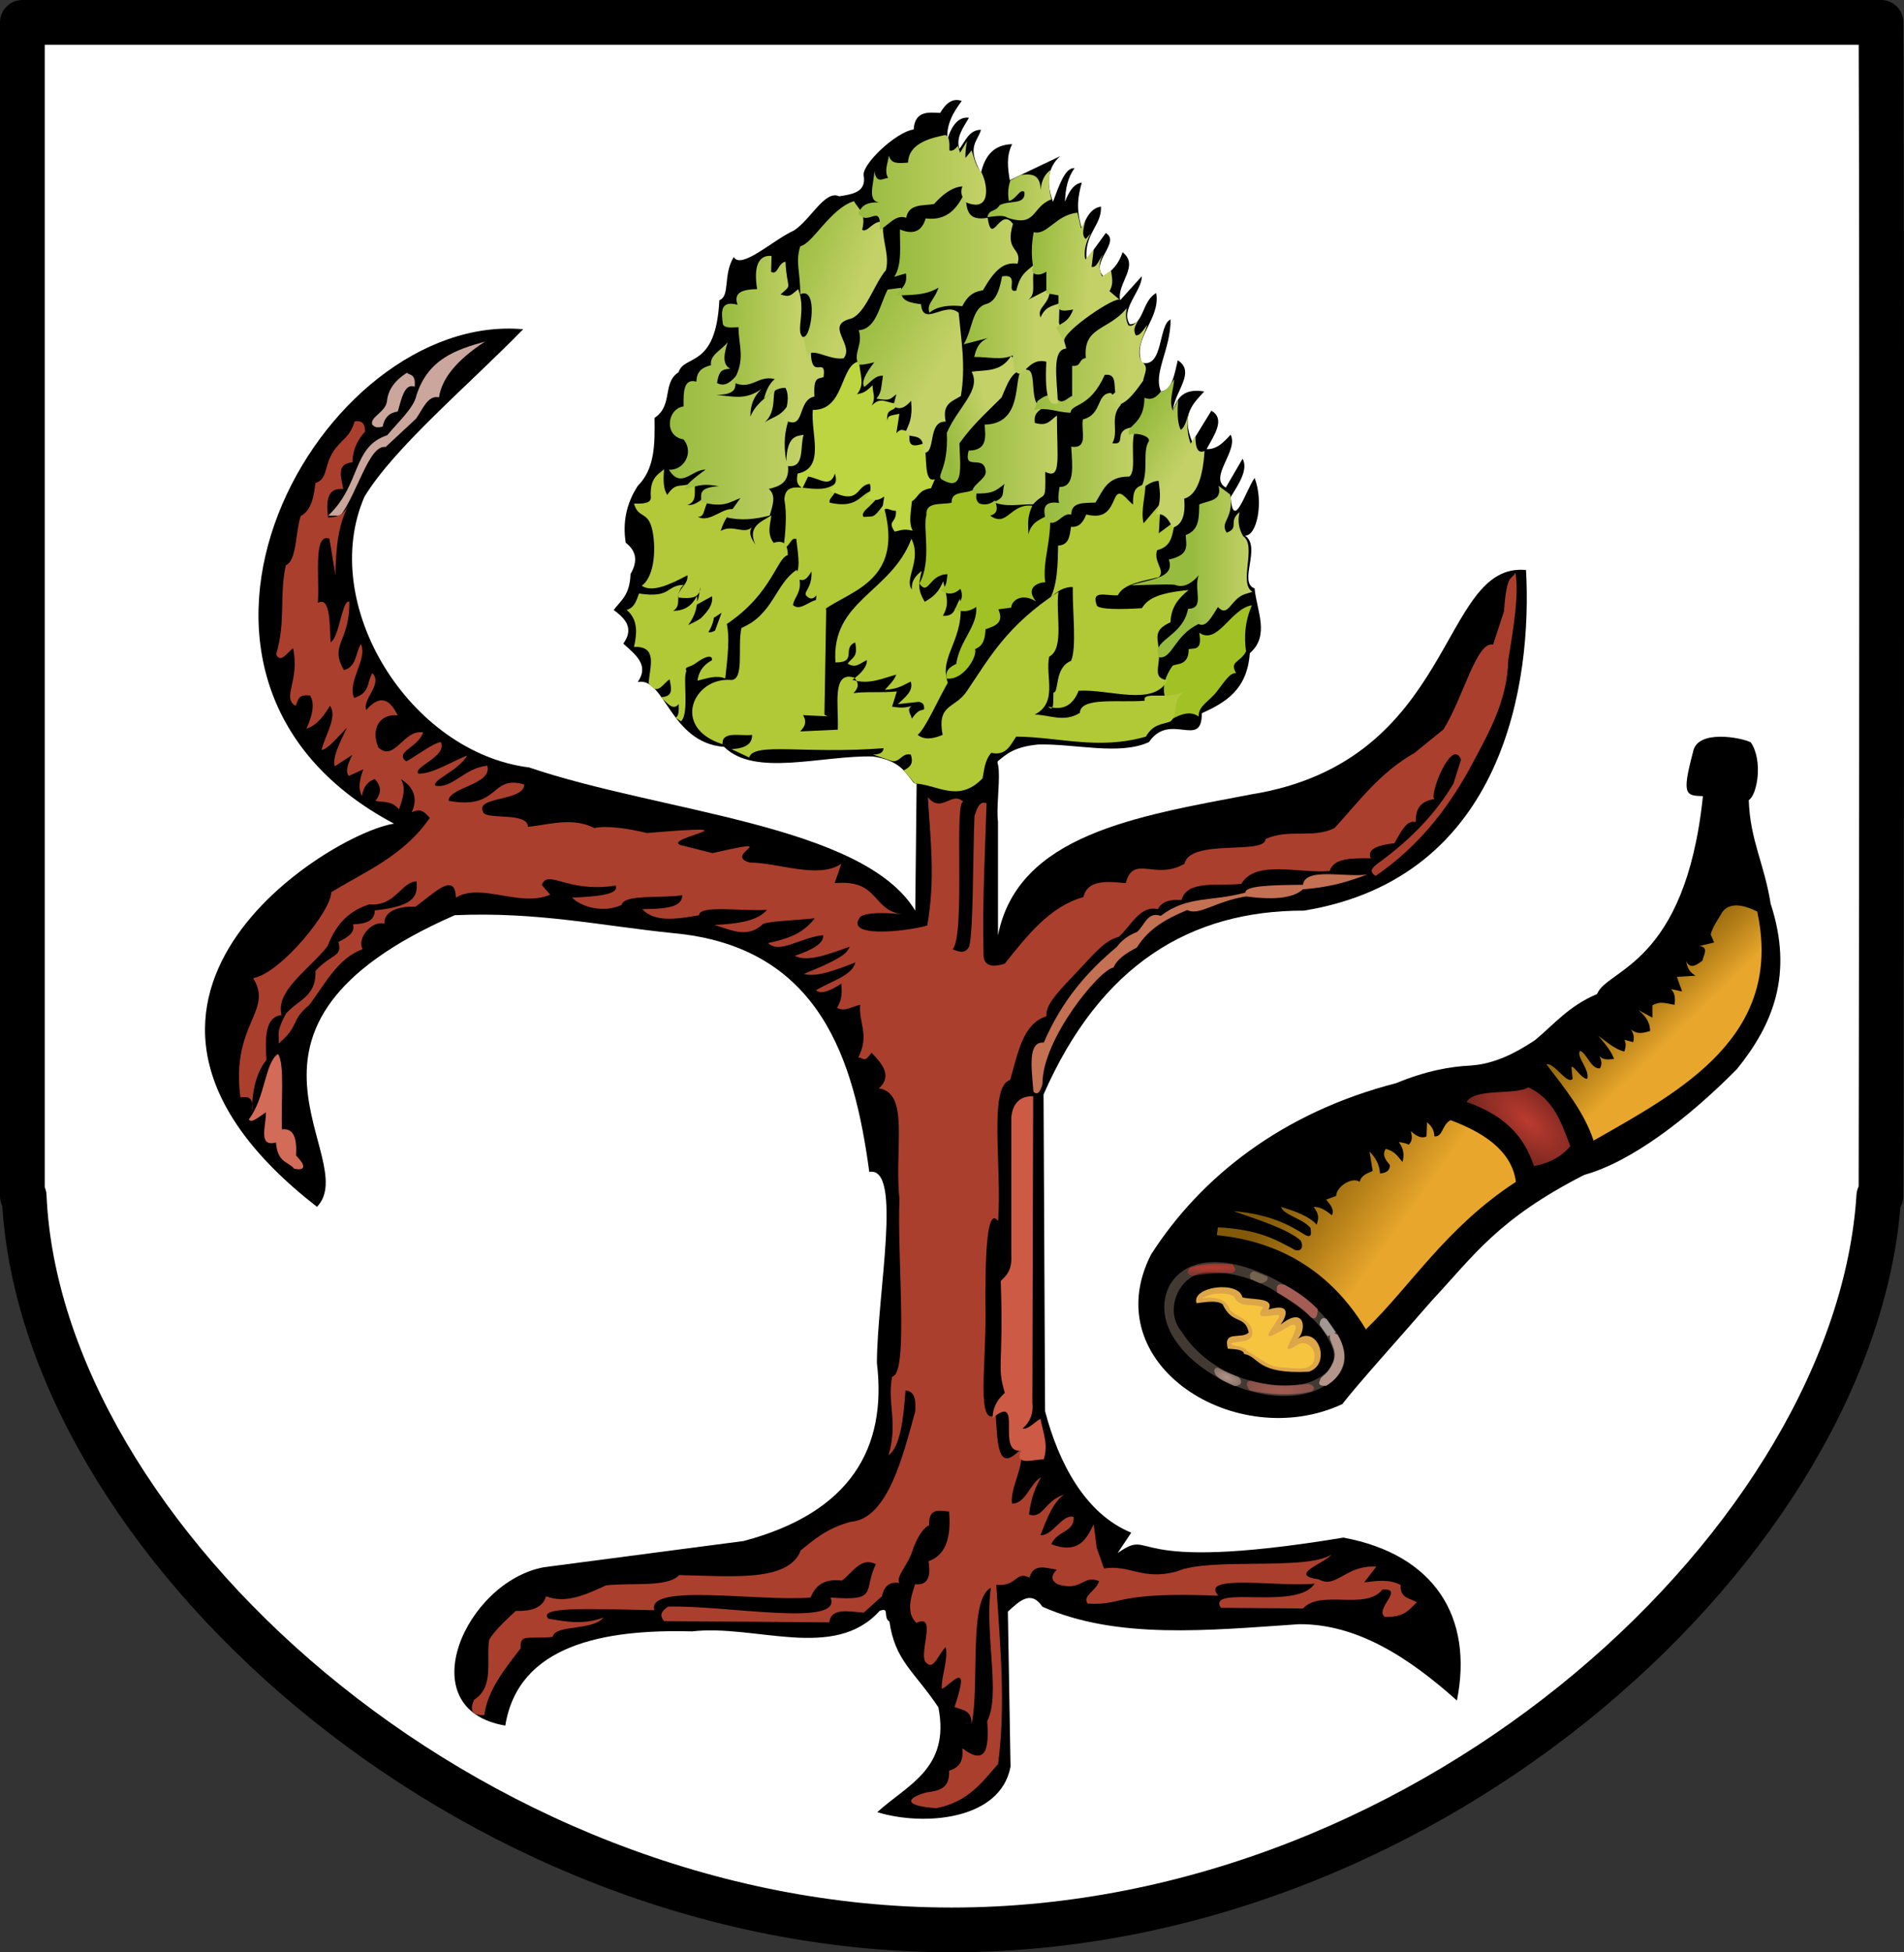<?xml version="1.0" encoding="UTF-8" standalone="no"?>
<!-- Created with Inkscape (http://www.inkscape.org/) -->
<svg
   xmlns:dc="http://purl.org/dc/elements/1.1/"
   xmlns:cc="http://web.resource.org/cc/"
   xmlns:rdf="http://www.w3.org/1999/02/22-rdf-syntax-ns#"
   xmlns:svg="http://www.w3.org/2000/svg"
   xmlns="http://www.w3.org/2000/svg"
   xmlns:xlink="http://www.w3.org/1999/xlink"
   xmlns:sodipodi="http://sodipodi.sourceforge.net/DTD/sodipodi-0.dtd"
   xmlns:inkscape="http://www.inkscape.org/namespaces/inkscape"
   height="772.998"
   width="754.181"
   id="svg5294"
   sodipodi:version="0.32"
   inkscape:version="0.45.1"
   version="1.0"
   sodipodi:docbase="E:\WIKIPEDIA\SVG"
   sodipodi:docname="POL_Chorzele_COA.svg"
   inkscape:output_extension="org.inkscape.output.svg.inkscape">
  <rect width="100%" height="100%" fill="#333333" stroke="none"/>
  <defs
     id="defs5296">
    <linearGradient
       inkscape:collect="always"
       xlink:href="#linearGradient3196"
       id="linearGradient4249"
       gradientUnits="userSpaceOnUse"
       x1="-385.868"
       y1="77.265"
       x2="-359.508"
       y2="77.265" />
    <linearGradient
       inkscape:collect="always"
       xlink:href="#linearGradient3196"
       id="linearGradient4247"
       gradientUnits="userSpaceOnUse"
       x1="-437.011"
       y1="72.274"
       x2="-386.691"
       y2="72.274" />
    <linearGradient
       inkscape:collect="always"
       xlink:href="#linearGradient3196"
       id="linearGradient4245"
       gradientUnits="userSpaceOnUse"
       x1="-422.754"
       y1="101.395"
       x2="-372.571"
       y2="101.395" />
    <linearGradient
       inkscape:collect="always"
       xlink:href="#linearGradient3196"
       id="linearGradient4243"
       gradientUnits="userSpaceOnUse"
       x1="-368.261"
       y1="109.638"
       x2="-345.047"
       y2="111.724" />
    <linearGradient
       inkscape:collect="always"
       xlink:href="#linearGradient3196"
       id="linearGradient4241"
       gradientUnits="userSpaceOnUse"
       x1="-395.262"
       y1="131.76"
       x2="-365.901"
       y2="131.76" />
    <linearGradient
       inkscape:collect="always"
       xlink:href="#linearGradient3196"
       id="linearGradient4239"
       gradientUnits="userSpaceOnUse"
       x1="-404.556"
       y1="166.097"
       x2="-385.504"
       y2="160.883" />
    <linearGradient
       inkscape:collect="always"
       xlink:href="#linearGradient3196"
       id="linearGradient4237"
       gradientUnits="userSpaceOnUse"
       x1="-367.318"
       y1="142.692"
       x2="-329.199"
       y2="145.194" />
    <linearGradient
       inkscape:collect="always"
       xlink:href="#linearGradient3196"
       id="linearGradient4235"
       gradientUnits="userSpaceOnUse"
       x1="-438.824"
       y1="130.335"
       x2="-406.309"
       y2="149.366" />
    <linearGradient
       inkscape:collect="always"
       xlink:href="#linearGradient3196"
       id="linearGradient4233"
       gradientUnits="userSpaceOnUse"
       x1="-466.528"
       y1="99.843"
       x2="-435.596"
       y2="112.53" />
    <linearGradient
       inkscape:collect="always"
       xlink:href="#linearGradient3196"
       id="linearGradient4231"
       gradientUnits="userSpaceOnUse"
       x1="-329.937"
       y1="174.041"
       x2="-309.651"
       y2="186.899" />
    <linearGradient
       inkscape:collect="always"
       xlink:href="#linearGradient3196"
       id="linearGradient4229"
       gradientUnits="userSpaceOnUse"
       x1="-363.292"
       y1="181.267"
       x2="-325.596"
       y2="181.267" />
    <linearGradient
       inkscape:collect="always"
       xlink:href="#linearGradient3196"
       id="linearGradient4227"
       gradientUnits="userSpaceOnUse"
       x1="-393.666"
       y1="173.204"
       x2="-357.059"
       y2="173.204" />
    <linearGradient
       inkscape:collect="always"
       xlink:href="#linearGradient3196"
       id="linearGradient4225"
       gradientUnits="userSpaceOnUse"
       x1="-490.974"
       y1="133.877"
       x2="-461.406"
       y2="135.249" />
    <linearGradient
       inkscape:collect="always"
       xlink:href="#linearGradient3196"
       id="linearGradient4223"
       gradientUnits="userSpaceOnUse"
       x1="-511.518"
       y1="170.564"
       x2="-458.152"
       y2="170.564" />
    <linearGradient
       id="linearGradient3196">
      <stop
         style="stop-color:#97bb3e;stop-opacity:1;"
         offset="0"
         id="stop3198" />
      <stop
         style="stop-color:#c3d167;stop-opacity:1;"
         offset="1"
         id="stop3200" />
    </linearGradient>
    <linearGradient
       inkscape:collect="always"
       xlink:href="#linearGradient3196"
       id="linearGradient5226"
       x1="-304.473"
       y1="226.325"
       x2="-280.356"
       y2="226.325"
       gradientUnits="userSpaceOnUse" />
    <linearGradient
       id="linearGradient4177">
      <stop
         style="stop-color:#b39589;stop-opacity:1;"
         offset="0"
         id="stop4179" />
      <stop
         style="stop-color:#b39589;stop-opacity:0"
         offset="1"
         id="stop4181" />
    </linearGradient>
    <radialGradient
       inkscape:collect="always"
       xlink:href="#linearGradient4177"
       id="radialGradient4219"
       gradientUnits="userSpaceOnUse"
       gradientTransform="matrix(2.658,1.125,-0.466,1.1,743.8,278.188)"
       cx="-295.569"
       cy="545.184"
       fx="-295.569"
       fy="545.184"
       r="5.823" />
    <linearGradient
       id="linearGradient4159">
      <stop
         style="stop-color:#a45d52;stop-opacity:1;"
         offset="0"
         id="stop4161" />
      <stop
         style="stop-color:#a45d52;stop-opacity:0.625;"
         offset="1"
         id="stop4163" />
    </linearGradient>
    <radialGradient
       inkscape:collect="always"
       xlink:href="#linearGradient4159"
       id="radialGradient4217"
       gradientUnits="userSpaceOnUse"
       gradientTransform="matrix(1.309,-4.9551288e-8,2.3705477e-8,0.45,84.952,301.289)"
       cx="-274.662"
       cy="553.672"
       fx="-274.662"
       fy="553.672"
       r="13.775" />
    <radialGradient
       inkscape:collect="always"
       xlink:href="#linearGradient4131"
       id="radialGradient4215"
       gradientUnits="userSpaceOnUse"
       gradientTransform="matrix(2.127,-2.5303947e-5,2.9112155e-6,0.244,340.353,379.566)"
       cx="-301.997"
       cy="501.272"
       fx="-301.997"
       fy="501.272"
       r="9.898" />
    <linearGradient
       id="linearGradient4131">
      <stop
         style="stop-color:#bb3b30;stop-opacity:1;"
         offset="0"
         id="stop4133" />
      <stop
         style="stop-color:#bb3b30;stop-opacity:0.5;"
         offset="1"
         id="stop4135" />
    </linearGradient>
    <radialGradient
       inkscape:collect="always"
       xlink:href="#linearGradient4131"
       id="radialGradient4213"
       gradientUnits="userSpaceOnUse"
       gradientTransform="matrix(1.406,1.216,-0.579,0.669,328.973,361.665)"
       cx="-176.909"
       cy="444.207"
       fx="-176.909"
       fy="444.207"
       r="21.715" />
    <linearGradient
       inkscape:collect="always"
       xlink:href="#linearGradient3136"
       id="linearGradient4211"
       gradientUnits="userSpaceOnUse"
       x1="-119.535"
       y1="410.914"
       x2="-141.544"
       y2="388.151" />
    <linearGradient
       id="linearGradient3136">
      <stop
         style="stop-color:#e8a72c;stop-opacity:1;"
         offset="0"
         id="stop3138" />
      <stop
         style="stop-color:#b77d0b;stop-opacity:0.711;"
         offset="1"
         id="stop3140" />
    </linearGradient>
    <linearGradient
       inkscape:collect="always"
       xlink:href="#linearGradient3136"
       id="linearGradient4209"
       gradientUnits="userSpaceOnUse"
       x1="-229.984"
       y1="489.643"
       x2="-268.022"
       y2="462.47" />
  </defs>
  <sodipodi:namedview
     id="base"
     pagecolor="#ffffff"
     bordercolor="#666666"
     borderopacity="1.0"
     inkscape:pageopacity="0.0"
     inkscape:pageshadow="2"
     inkscape:cx="377.14286"
     inkscape:cy="372.85714"
     inkscape:zoom="0.43262295"
     inkscape:document-units="px"
     inkscape:current-layer="layer1"
     inkscape:window-width="836"
     inkscape:window-height="573"
     inkscape:window-x="8"
     inkscape:window-y="4" />
  <g
     inkscape:groupmode="layer"
     inkscape:label="Warstwa 1"
     id="layer1"
     transform="translate(19.948,-74.435)">
    <g
       id="g5242"
       transform="translate(-19.948,74.435)">
      <g
         style="fill:#ffffff;fill-opacity:1;stroke:#000000;stroke-width:17.717;stroke-miterlimit:4;stroke-dasharray:none;stroke-opacity:1"
         transform="translate(1.818,-93.423)"
         inkscape:label="Warstwa 1"
         id="g5339">
        <path
           style="fill:#ffffff;fill-opacity:1;fill-rule:nonzero;stroke:#000000;stroke-width:17.717;stroke-linecap:round;stroke-linejoin:round;stroke-miterlimit:4;stroke-dasharray:none;stroke-dashoffset:0;stroke-opacity:1"
           d="M 7.04,102.281 L 7.04,567 L 7.759,567 C 13.616,701.386 182.691,857.562 375.134,857.562 C 567.576,857.562 733.94,701.386 742.384,567 L 743.259,567 C 743.259,567 743.811,250.495 743.259,102.281 C 618.84,102.281 110.697,102.281 7.04,102.281 z "
           id="path2972"
           sodipodi:nodetypes="cccscccc" />
      </g>
      <g
         transform="translate(781.875,0)"
         id="g4193">
        <path
           style="fill:#000000;fill-opacity:1;fill-rule:evenodd;stroke:none;stroke-width:1px;stroke-linecap:butt;stroke-linejoin:miter;stroke-opacity:1"
           d="M -88.397,293.917 C -92.149,292.004 -109.827,288.614 -111.286,297.863 C -115.835,314.892 -114.105,315.023 -107.339,315.227 C -114.3,382.26 -145.36,383.564 -149.283,393.589 C -160.449,398.304 -166.139,405.419 -173.863,411.855 C -181.592,416.962 -189.735,421.202 -199.232,421.89 C -207.582,422.302 -216.943,423.978 -228.885,428.88 C -273.935,440.466 -306.256,465.996 -325.964,496.757 C -348.114,540.343 -292.029,575.41 -250.195,555.951 C -243.492,547.345 -226.518,528.59 -214.679,514.91 C -197.932,496.99 -188.588,482.69 -154.357,465.186 C -135.903,460.102 -113.39,443.041 -93.922,423.356 C -79.807,405.97 -71.316,385.988 -80.505,357.847 C -83.063,341.805 -88.634,332.801 -89.186,316.806 C -85.71,314.588 -83.524,300.976 -88.397,293.917 z "
           id="path3433"
           sodipodi:nodetypes="ccccccccccccccc" />
        <path
           id="path3453"
           style="fill:#423933;fill-opacity:1;fill-rule:evenodd;stroke:none;stroke-width:1px;stroke-linecap:butt;stroke-linejoin:miter;stroke-opacity:1"
           d="M -318.511,508.745 C -301.755,480.998 -237.118,524.377 -251.206,543.744 C -272.618,568.739 -332.929,536.711 -318.511,508.745 z M -304.062,503.781 C -314.91,504.471 -320.999,518.83 -313.875,527.188 C -304.385,542.358 -285.161,550.172 -267.656,548.281 C -260.71,547.544 -251.005,542.076 -254.094,533.781 C -258.15,522.662 -268.977,516.215 -278.469,510.188 C -286.275,505.923 -295.061,503.403 -304.062,503.781 z " />
        <path
           style="fill:#dda649;fill-opacity:1;fill-rule:evenodd;stroke:none;stroke-width:1px;stroke-linecap:butt;stroke-linejoin:miter;stroke-opacity:1"
           d="M -295.524,534.011 C -297.577,526.466 -290.19,530.505 -287.24,527.591 C -288.808,520.479 -293.768,524.733 -297.595,516.408 C -299.903,514.745 -304.053,515.539 -307.949,515.994 C -310.044,509.326 -291.143,506.916 -289.725,513.716 C -284.649,514.784 -277.129,513.8 -279.37,518.479 C -270.147,515.719 -272.314,521.295 -274.607,524.484 C -264.973,516.738 -264.19,526.471 -267.773,530.076 C -259.752,524.65 -254.389,540.129 -263.424,543.123 C -284.493,544.223 -282.914,537.147 -289.104,536.082 C -289.327,534.241 -292.659,534.266 -295.524,534.011 z "
           id="path3468"
           sodipodi:nodetypes="ccccccccccc" />
        <path
           style="fill:#f6c43f;fill-opacity:1;fill-rule:evenodd;stroke:none;stroke-width:1px;stroke-linecap:butt;stroke-linejoin:miter;stroke-opacity:1"
           d="M -299.562,512.219 C -301.66,512.348 -303.893,512.907 -305.688,514.125 C -301.384,513.316 -296.158,513.921 -294.688,518.719 C -291.687,521.715 -286.088,522.413 -285.812,527.594 C -285.559,531.801 -291.872,530.909 -294.344,531.906 C -293.282,533.422 -289.274,532.642 -287.844,534.969 C -283.159,537.411 -279.15,541.672 -273.406,541.469 C -269.413,541.628 -261.864,543.463 -261.25,537.75 C -260.466,533.789 -264.926,529.938 -268.424,532.79 C -275.332,537.017 -269.843,530.461 -269,526.969 C -267.741,524.535 -269.524,523.748 -271.531,525.281 C -276.102,527.81 -283.049,532.568 -277.205,524.678 C -276.57,523.215 -273.22,520.113 -276.844,520.719 C -280.619,521.144 -284.957,522.323 -281.5,517.594 C -285.371,515.942 -291.237,518.052 -292.906,513.5 C -294.793,512.166 -297.318,512.069 -299.562,512.219 z "
           id="path3470" />
        <path
           style="fill:url(#linearGradient4209);fill-opacity:1;fill-rule:evenodd;stroke:none;stroke-width:1px;stroke-linecap:butt;stroke-linejoin:miter;stroke-opacity:1"
           d="M -299.873,489.071 C -278.264,491.137 -256.185,500.902 -240.851,526.348 C -223.116,509.28 -209.142,486.009 -181.415,467.948 C -183.125,454.987 -195.476,447.947 -207.302,443.511 C -210.772,445.328 -210.274,450.23 -213.721,449.93 C -213.716,447.419 -214.981,445.754 -216.621,444.339 L -216.828,449.93 C -218.384,450.784 -220.381,450.317 -223.041,447.86 C -222.635,449.654 -222.129,451.449 -223.869,453.244 C -225.181,452.475 -226.492,452.475 -227.804,452.208 C -225.817,454.832 -225.585,457.455 -226.354,460.078 C -228.111,458.126 -229.159,455.82 -232.981,454.901 C -234.603,457.403 -232.93,459.356 -231.325,461.321 C -231.351,463.71 -233.037,464.44 -235.259,464.634 C -235.406,461.118 -237.053,458.352 -239.401,455.936 L -238.159,463.599 C -239.884,464.574 -242.439,464.898 -243.336,467.948 C -246.029,465.876 -252.347,469.437 -252.655,473.539 L -256.59,474.989 C -255.037,476.901 -253.2,478.757 -254.312,481.202 C -256.728,479.158 -259.144,477.733 -261.56,477.888 C -258.806,481.406 -259.924,482.986 -260.318,484.929 C -263.308,481.56 -268.686,479.623 -274.4,477.888 C -273.519,481.113 -266.27,482.216 -262.803,486.172 C -262.467,488.347 -262.178,490.467 -265.081,488.864 C -271.38,484.853 -279.127,480.759 -293.246,479.545 C -283.152,483.131 -272.093,486.503 -266.738,491.142 C -265.612,492.872 -265.897,495.919 -269.016,494.87 C -276,491.129 -282.892,486.804 -299.459,485.965 L -299.873,489.071 z "
           id="path3474"
           sodipodi:nodetypes="cccccccccccccccccccccccccccccc" />
        <path
           style="fill:url(#linearGradient4211);fill-opacity:1;fill-rule:nonzero;stroke:none;stroke-width:1px;stroke-linecap:butt;stroke-linejoin:miter;stroke-opacity:1"
           d="M -85.826,360.942 C -75.182,410.278 -116.08,431.959 -150.657,451.613 C -154.386,440.288 -162.052,430.932 -169.344,421.389 C -166.199,420.633 -161.189,429.647 -158.962,427.157 L -159.424,422.543 C -158.667,421.442 -155.631,427.158 -153.194,427.157 C -151.937,423.683 -157.89,417.992 -155.963,416.083 C -153.283,417.082 -151.675,423.428 -148.119,423.004 C -147.247,421.525 -147.465,419.889 -148.349,418.159 C -146.607,419.985 -144.561,419.383 -142.582,419.313 C -143.337,416.567 -146.1,413.319 -148.811,410.084 C -145.35,412.565 -141.889,415.709 -138.429,416.313 C -138.02,414.857 -137.612,413.401 -138.429,411.699 L -134.968,412.622 C -134.594,411.125 -134.525,409.541 -135.891,407.546 C -133.353,409.774 -130.815,408.938 -128.277,408.238 C -128.215,405.683 -129.204,402.988 -132.892,399.933 L -127.354,402.932 L -127.354,398.087 C -124.248,396.172 -121.459,397.424 -118.587,397.856 C -118.288,395.59 -118.285,393.397 -119.971,391.627 L -115.588,392.55 L -117.664,386.782 L -110.281,386.32 C -111.839,385.297 -113.396,384.272 -113.973,380.553 C -112.449,383.782 -110.025,382.281 -107.513,380.322 C -107.132,378.102 -104.884,375.155 -108.666,374.554 L -102.899,373.17 L -104.283,369.94 C -103.267,366.64 -101.709,364.57 -100.38,362.369 C -99.261,360.012 -96.05,355.794 -85.826,360.942 z "
           id="path3144"
           sodipodi:nodetypes="ccccccccccccccccccccccccccccccc" />
        <path
           style="fill:url(#radialGradient4213);fill-opacity:1;fill-rule:evenodd;stroke:#000000;stroke-width:1px;stroke-linecap:butt;stroke-linejoin:miter;stroke-opacity:1"
           d="M -174.632,462.293 C -169.709,461.404 -163.783,459.4 -159.278,453.91 C -161.736,447.847 -163.778,440.794 -168.895,435.376 C -170.88,433.275 -173.327,431.42 -176.439,429.963 C -182.26,433.445 -198.452,429.828 -201.707,436.561 C -190.969,440.479 -179.695,446.213 -174.632,462.293 z "
           id="path3160"
           sodipodi:nodetypes="ccsccc" />
        <path
           style="fill:url(#radialGradient4215);fill-opacity:1;fill-rule:evenodd;stroke:none;stroke-width:1px;stroke-linecap:butt;stroke-linejoin:miter;stroke-opacity:1"
           d="M -309.328,505.124 C -311.897,504.825 -311.71,503.606 -310.685,502.109 C -305.561,500.097 -299.718,500.24 -293.802,500.602 C -291.975,502.443 -292.426,503.429 -293.802,504.069 C -299.81,503.876 -304.985,504.444 -309.328,505.124 z "
           id="path4139"
           sodipodi:nodetypes="ccccc" />
        <path
           style="fill:url(#radialGradient4217);fill-opacity:1;fill-rule:evenodd;stroke:none;stroke-width:1px;stroke-linecap:butt;stroke-linejoin:miter;stroke-opacity:1"
           d="M -286.265,546.73 C -277.862,548.933 -272.657,549.095 -264.105,547.936 C -262.335,547.927 -260.143,549.387 -262.296,550.951 C -270.487,552.718 -278.677,552.346 -286.868,550.498 C -288.505,548.454 -288.275,546.543 -286.265,546.73 z "
           id="path4157"
           sodipodi:nodetypes="ccccc" />
        <path
           style="fill:url(#radialGradient4219);fill-opacity:1;fill-rule:evenodd;stroke:none;stroke-width:1px;stroke-linecap:butt;stroke-linejoin:miter;stroke-opacity:1"
           d="M -299.078,541.755 C -299.816,541.034 -302.051,542.044 -300.133,544.619 C -298.313,546.618 -295.466,547.59 -292.897,548.84 C -290.806,548.67 -289.085,547.631 -291.239,545.222 C -294.383,544.067 -297.136,542.911 -299.078,541.755 z "
           id="path4167"
           sodipodi:nodetypes="ccccc" />
        <path
           style="fill:#74634f;fill-opacity:1;fill-rule:evenodd;stroke:none;stroke-width:1px;stroke-linecap:butt;stroke-linejoin:miter;stroke-opacity:1"
           d="M -284.154,503.767 C -285.854,502.699 -287.492,504.393 -286.415,506.481 L -282.647,508.139 C -280.916,507.823 -279.252,506.947 -279.933,505.426 L -284.154,503.767 z "
           id="path4185"
           sodipodi:nodetypes="ccccc" />
        <path
           style="fill:#a45d54;fill-opacity:1;fill-rule:evenodd;stroke:none;stroke-width:1px;stroke-linecap:butt;stroke-linejoin:miter;stroke-opacity:1"
           d="M -276.014,511.757 C -276.135,509.964 -276.748,507.826 -272.999,508.742 C -268.032,511.362 -263.645,514.563 -259.884,518.39 C -260.07,519.934 -260.147,523.031 -262.598,521.555 C -265.705,518.062 -270.504,514.85 -276.014,511.757 z "
           id="path4187"
           sodipodi:nodetypes="ccccc" />
        <path
           style="fill:#a19893;fill-opacity:1;fill-rule:evenodd;stroke:none;stroke-width:1px;stroke-linecap:butt;stroke-linejoin:miter;stroke-opacity:1"
           d="M -259.13,524.57 C -259.252,522.521 -257.853,521.055 -256.266,522.46 L -252.799,527.585 L -255.965,529.093 L -259.13,524.57 z "
           id="path4189"
           sodipodi:nodetypes="ccccc" />
        <path
           style="fill:#b39589;fill-opacity:1;fill-rule:evenodd;stroke:none;stroke-width:1px;stroke-linecap:butt;stroke-linejoin:miter;stroke-opacity:1"
           d="M -255.06,530.148 C -255.428,527.308 -254.08,527.327 -252.045,528.49 C -250.736,530.674 -248.658,534.961 -249.634,539.645 C -250.994,544.878 -254.124,547.189 -256.568,548.689 C -260.679,548.82 -259.151,547.071 -258.678,545.675 C -256.913,543.85 -255.926,543.799 -253.854,539.494 C -252.323,535.531 -253.707,533.979 -255.06,530.148 z "
           id="path4191"
           sodipodi:nodetypes="ccccccc" />
      </g>
      <g
         style="stroke:none"
         transform="translate(776.471,0)"
         id="g4190">
        <path
           style="fill:#000000;fill-opacity:1;fill-rule:evenodd;stroke:none;stroke-width:1px;stroke-linecap:butt;stroke-linejoin:miter;stroke-opacity:1"
           d="M -381.252,301.425 C -386.533,317.449 -399.557,315.922 -414.528,309.982 C -417.922,305.831 -419.836,301.187 -430.691,299.523 C -450.871,299.015 -477.542,307.778 -489.637,295.72 C -511.138,294.114 -513.058,267.867 -523.864,270.05 C -519.12,263.207 -524.893,259.169 -529.569,254.838 C -525.262,248.808 -528.667,244.982 -533.372,241.527 C -530.658,237.765 -527.008,235.873 -526.717,227.266 C -523.69,222.148 -524.478,218.07 -528.618,214.906 C -529.927,206.798 -528.305,199.151 -523.811,192.333 C -516.947,185.497 -517.078,175.482 -517.209,165.467 C -509.715,160.534 -514.286,151.636 -507.702,147.403 C -505.412,140.147 -492.881,146.152 -491.539,118.88 C -487.135,117.18 -490.206,108.944 -485.834,101.767 C -482.845,106.914 -470.013,94.837 -462.066,91.309 C -455.402,87.121 -449.737,75.044 -444.054,77.727 C -438.392,76.87 -433.521,75.916 -434.303,69.903 C -435.827,65.611 -421.575,52.187 -414.577,51.271 C -414.058,43.973 -409.035,44.398 -404.07,44.722 C -401.802,40.8 -399.081,38.689 -395.513,39.968 C -398.955,44.525 -401.65,49.331 -401.217,55.18 C -399.322,49.139 -396.511,46.15 -392.661,46.623 C -394.944,50.574 -397.917,54.41 -396.464,58.983 C -394.058,55.89 -392.715,51.467 -387.907,51.377 C -389.136,56.057 -393.841,57.841 -387.907,68.491 C -386.388,61.797 -382.915,57.276 -375.547,57.081 C -377.965,61.835 -377.266,66.589 -376.498,71.343 L -356.532,61.835 C -361.693,66.453 -362.032,72.679 -359.384,79.9 C -356.916,73.35 -354.556,66.206 -350.828,66.589 C -353.573,70.287 -354.48,74.904 -354.631,79.9 C -353.14,76.151 -351.395,72.827 -347.975,72.294 C -349.302,77.21 -350.479,82.25 -347.975,90.358 C -346.238,86.508 -344.637,82.488 -340.369,81.801 C -340.003,89.34 -347.035,92.342 -346.074,102.718 L -338.468,92.259 C -332.361,95.823 -344.944,103.987 -339.418,109.373 C -336.006,107.374 -333.275,104.465 -331.812,99.865 C -324.908,105.241 -334.247,112.293 -332.763,118.88 L -324.206,109.373 C -324.063,115.065 -332.916,122.553 -328.96,128.388 C -323.343,128.529 -324.249,119.29 -318.502,116.028 C -316.612,126.302 -328.163,133.992 -324.206,143.6 C -315.593,145.913 -317.676,128.443 -312.797,126.486 C -312.748,138.512 -319.847,147.759 -316.6,155.009 C -312.142,154.474 -311.276,148.189 -309.945,142.649 C -302.542,147.413 -311.543,155.405 -311.847,162.615 C -310.276,157.531 -307.512,153.639 -299.487,155.009 C -303.744,159.755 -308.802,163.93 -304.241,174.975 L -296.635,162.615 C -291.017,165.899 -295.385,172.037 -298.536,177.827 C -294.532,178.013 -291.756,175.128 -289.029,172.122 C -285.672,178.329 -297.955,189.13 -290.93,193.039 L -284.275,181.63 C -281.999,185.843 -285.598,191.361 -289.029,196.842 C -287.905,210.675 -282.989,194.161 -279.521,189.236 C -275.808,198.758 -278.628,212.364 -283.324,212.054 C -276.682,216.584 -286.126,230.669 -279.521,232.971 C -278.723,241.814 -273.309,251.58 -281.423,258.641 C -282.428,273.127 -291.106,278.171 -300.438,282.41 C -300.315,296.855 -313.066,281.606 -321.354,293.819 C -332.902,299.186 -350.511,294.453 -365.089,294.77 C -374.82,295.685 -377.839,298.614 -381.252,301.425 z "
           id="path4221"
           sodipodi:nodetypes="ccccccccccccccccccccccccccccccccccccccccccccccccccccccccccccccc" />
        <path
           style="fill:#000000;fill-opacity:1;fill-rule:evenodd;stroke:none;stroke-width:1px;stroke-linecap:butt;stroke-linejoin:miter;stroke-opacity:1"
           d="M -172.011,225.689 C -169.555,269.458 -180.229,347.535 -259.972,360.561 C -304.995,360.497 -340.567,382.032 -363.115,433.339 L -362.512,558.733 C -357.209,579.097 -346.626,599.418 -328.385,606.85 L -333.773,614.923 C -318.375,604.286 -333.775,623.59 -244.334,608.805 C -208.124,615.541 -192.808,640.401 -199.377,673.309 C -218.889,655.881 -239.22,642.95 -261.926,643.092 C -297.696,645.505 -334.014,649.29 -363.57,636.171 C -368.131,629.409 -372.691,633.949 -377.252,638.125 L -376.195,699.47 C -380.136,720.817 -410.747,723.138 -428.983,717.517 C -417.2,706.718 -399.997,700.353 -404.777,676.002 C -414.201,661.858 -421.978,657.626 -424.165,642.035 C -426.859,640.484 -423.877,636.06 -428.074,637.848 C -446.13,657.845 -477.176,643.034 -502.352,645.944 C -537.362,645.012 -571.169,651.306 -576.322,683.242 C -614.626,676.765 -592.037,626.18 -560.992,620.533 L -481.907,610.157 C -439.511,598.91 -425.065,573.318 -429.131,539.641 C -429.007,511.905 -418.827,461.644 -432.143,464.012 C -438.062,420.388 -451.202,374.681 -510.17,369.437 C -538.35,366.543 -563.814,360.932 -596.324,362.368 C -698.009,406.83 -632.595,458.666 -650.907,477.842 C -755.762,396.436 -645.073,329.726 -620.394,326.127 C -730.684,267.68 -649.523,123.203 -569.253,130.364 C -591.057,152.711 -620.295,177.183 -632.11,196.676 C -650.628,239.407 -614.207,297.959 -566.856,303.876 C -514.584,321.639 -434.601,326.473 -413.936,360.561 L -413.346,305.83 L -390.787,307.773 C -375.755,287.156 -382.549,315.429 -381.162,325.377 L -381.162,370.335 C -373.268,330.473 -326.28,323.189 -280.925,314.545 C -199.239,301.438 -206.574,222.395 -172.011,225.689 z "
           id="path5192"
           sodipodi:nodetypes="cccccccccccccccccccccccccccccccccccc" />
        <path
           style="fill:#a1c125;fill-opacity:1;fill-rule:evenodd;stroke:none;stroke-width:1px;stroke-linecap:butt;stroke-linejoin:miter;stroke-opacity:1"
           d="M -312.125,284.636 C -308.4,282.6 -304.802,281.451 -301.69,283.708 C -301.762,279.421 -297.722,277.921 -294.518,273.855 C -291.537,270.071 -289.234,266.18 -286.849,266.548 C -289.505,261.665 -285.499,262.621 -282.907,257.968 C -283.683,252.378 -283.502,246.469 -280.588,239.649 C -289.077,240.994 -294.029,255.514 -301.458,250.548 C -300.061,257.902 -303.612,256.521 -305.632,257.041 C -305.541,264.12 -311.224,262.515 -312.125,263.765 C -314.898,267.708 -316.076,271.65 -315.14,275.592 L -312.125,284.636 z "
           id="path2200"
           sodipodi:nodetypes="ccscccccccc" />
        <path
           style="fill:#b1c837;fill-opacity:1;fill-rule:evenodd;stroke:none;stroke-width:1px;stroke-linecap:butt;stroke-linejoin:miter;stroke-opacity:1"
           d="M -449.207,241.542 C -452.013,231.816 -458.143,243.395 -462.336,239.588 C -462.009,236.076 -457.455,233.907 -460.891,225.622 C -469.415,231.218 -470.113,243.292 -482.783,248.621 C -484.46,256.134 -481.488,269.188 -486.868,269.232 C -501.671,267.939 -510.946,288.09 -490.276,294.667 C -490.578,289.236 -483.104,291.582 -478.584,290.973 C -478.444,294.183 -480.679,296.285 -486.712,296.615 L -479.731,299.92 C -477.855,293.721 -457.898,298.686 -426.504,296.25 C -426.664,297.547 -427.222,298.695 -430.634,298.773 L -423.292,301.297 C -419.939,302.061 -419.28,297.958 -415.721,298.773 C -414.437,302.306 -416.081,303.887 -418.474,304.968 L -414.115,310.245 C -405.238,310.543 -396.883,318.155 -387.272,308.18 C -386.554,304.729 -386.478,301.15 -383.831,298.085 C -377.976,299.364 -376.267,295.118 -373.965,291.661 C -356.882,291.803 -341.511,297.082 -322.574,291.661 C -319.669,286.6 -316.224,286.945 -312.938,285.696 C -309.517,283.236 -312.563,277.302 -307.202,273.536 C -313.343,277.508 -324.124,273.306 -323.033,277.437 C -332.859,278.315 -348.551,275.809 -348.728,282.255 C -355.031,286.201 -360.686,283.016 -366.624,282.943 C -357.254,278.136 -362.531,267.75 -360.888,260 C -354.72,256.791 -358.437,242.874 -357.217,234.304 C -377.743,247.734 -384.528,260.422 -393.536,273.724 C -398.31,280.774 -405.389,278.547 -403.102,290.973 C -406.931,292.594 -410.371,293.048 -412.968,290.973 C -409.767,288.252 -405.015,277.207 -401.038,270.324 C -404.83,259.621 -393.998,253.248 -396.22,237.058 C -398.458,241.034 -398.104,244.003 -402.979,243.837 C -400.572,239.423 -401.162,237.06 -402.873,230.175 C -404.679,234.41 -406.381,236.027 -410.167,238.283 C -412.922,233.695 -412.715,231.455 -411.362,226.045 C -413.503,227.791 -415.543,229.622 -415.262,233.387 C -418.508,229.34 -411.187,221.787 -415.454,213.333 C -423.521,234.713 -447.321,237.684 -445.546,262.294 C -436.649,262.353 -443.165,256.465 -437.72,254.398 C -436.643,260.282 -438.585,259.964 -440.728,262.753 C -437.516,264.673 -436.291,262.91 -433.079,261.351 C -433.01,263.951 -435.218,266.551 -438.815,269.151 C -432.354,271.365 -426.198,268.337 -421.456,267.112 C -422.238,269.268 -424.201,271.188 -425.965,273.148 C -420.419,272.815 -418.587,271.156 -415.721,269.865 C -414.538,273.711 -418.103,276.131 -420.845,278.799 L -412.509,277.895 C -411.297,278.142 -410.235,278.602 -410.444,280.878 C -412.333,281.52 -412.651,281.015 -415.314,284.558 C -415.597,282.711 -417.511,281.034 -415.414,279.583 C -418.55,280.338 -419.676,280.289 -423.121,279.799 L -421.227,273.766 C -427.119,274.386 -433.649,273.731 -438.434,274.454 C -435.956,272.046 -436.414,270.058 -438.205,268.26 C -447.172,265.586 -444.163,279.679 -444.629,288.908 L -459.541,289.596 C -457.789,287.858 -456.677,285.931 -458.394,283.172 L -448.529,283.631 L -449.676,283.172 L -449.905,282.713 L -449.207,241.542 z "
           id="path2196"
           sodipodi:nodetypes="ccccccccccccccccccccccccccccccccccccccccccccccccccccccccccccc" />
        <path
           style="fill:#a1c125;fill-opacity:1;fill-rule:evenodd;stroke:none;stroke-width:1px;stroke-linecap:butt;stroke-linejoin:miter;stroke-opacity:1"
           d="M -401.635,268.635 C -394.931,269.721 -389.171,259.758 -390.272,257.041 C -388.228,256.154 -386.32,254.904 -386.098,249.156 C -382.468,247.879 -378.614,246.758 -380.997,241.272 L -375.895,240.576 C -375.936,238.128 -372.095,234.45 -366.093,238.118 C -370.831,232.403 -364.532,230.398 -362.445,230.605 C -363.679,222.487 -359.785,213.661 -360.59,203.474 C -363.728,205.624 -367.726,206.052 -369.17,211.59 C -369.03,208.103 -369.958,205.418 -367.547,200.227 C -376.485,199.287 -377.446,209.014 -384.243,204.169 C -381.015,203.278 -381.332,200.868 -382.388,198.14 C -384.475,199.83 -386.562,200.082 -388.649,199.3 C -390.847,197.266 -389.381,194.499 -388.649,191.879 C -391.872,196.94 -399.634,193.012 -399.548,199.068 C -403.638,199.924 -409.957,198.553 -409.519,203.938 C -411.036,208.807 -407.246,222.025 -412.302,231.069 C -408.592,236.194 -408.592,227.456 -401.171,227.359 C -401.571,229.709 -401.232,232.43 -403.954,233.62 C -401.326,235.578 -398.698,235.526 -396.07,233.156 C -394.419,236.669 -396.422,238.965 -398.389,241.272 C -395.529,242.34 -392.669,242.361 -389.809,240.344 C -389.085,247.842 -396.491,253.888 -397.693,262.838 C -401.764,264.77 -401.809,266.703 -401.635,268.635 z "
           id="path2198"
           sodipodi:nodetypes="cccccccccccccccccccccccc" />
        <path
           style="fill:#b1c837;fill-opacity:1;fill-rule:evenodd;stroke:none;stroke-width:1px;stroke-linecap:butt;stroke-linejoin:miter;stroke-opacity:1"
           d="M -305.632,233.62 C -309.467,236.672 -312.659,240.26 -312.821,246.374 C -320.365,249.816 -317.483,252.808 -317.348,259.123 C -317.234,264.399 -319.953,268.548 -313.98,269.331 C -319.566,279.967 -337.065,272.734 -349.228,273.505 C -351.443,279.201 -355.361,281.489 -361.286,279.766 C -358.788,282.416 -359.38,277.342 -359.199,274.2 C -356.88,274.368 -358.967,264.342 -352.242,261.678 C -349.937,256.604 -351.658,242.47 -351.547,232.46 C -355.33,232.176 -359.725,235.243 -361.054,238.026 C -357.484,232.001 -357.502,223.158 -357.344,215.996 C -353.141,215.871 -352.765,212.382 -352.242,208.575 C -348.411,208.981 -347.043,205.701 -346.213,203.706 C -338.794,205.534 -336.872,201.982 -334.85,197.213 C -332.936,192.763 -330.135,198.071 -327.662,199.764 C -327.941,191.671 -324.762,193.091 -322.792,191.184 C -322.58,196.285 -324.755,201.851 -323.488,207.184 L -316.763,199.3 L -317.459,211.126 L -310.27,205.793 C -312.705,209.258 -310.761,216.038 -318.154,217.851 C -319.618,222.684 -314.756,225.811 -317.459,228.518 C -324.287,230.212 -331.435,231.155 -333.691,235.707 C -338.572,235.955 -344.283,233.463 -342.039,239.649 C -341.475,241.419 -332.177,241.323 -324.183,240.808 C -322.193,237.75 -319.181,234.853 -305.632,233.62 z "
           id="path2202"
           sodipodi:nodetypes="ccsccccccccccccccccccccccc" />
        <path
           style="fill:url(#linearGradient5226);fill-opacity:1;fill-rule:evenodd;stroke:none;stroke-width:1px;stroke-linecap:butt;stroke-linejoin:miter;stroke-opacity:1"
           d="M -317.227,260.287 C -312.048,260.797 -311.275,251.588 -301.69,247.069 C -298.708,248.709 -296.429,244.021 -294.038,240.344 C -289.966,244.834 -288.981,237.099 -283.371,235.243 L -280.356,234.315 C -286.052,231.151 -278.492,215.961 -284.066,212.286 C -285.56,209.632 -286.423,206.662 -285.458,202.778 C -290.164,206.404 -285.356,208.972 -290.559,210.894 C -293.513,206.66 -287.63,205.484 -289.168,195.821 L -293.806,192.343 C -292.149,198.556 -298.005,198.092 -301.458,199.764 C -301.579,204.703 -301.282,209.876 -306.792,211.822 C -306.807,215.513 -304.701,219.63 -313.516,221.561 C -310.741,229.092 -321.612,229.397 -328.589,231.764 C -313.135,231.267 -312.937,231.433 -311.198,231.533 C -309.073,232.385 -305.812,232.589 -301.69,227.822 C -303.755,233.511 -299.092,241.036 -305.864,241.04 C -308.026,252.511 -320.985,253.368 -317.227,260.287 z "
           id="path2204"
           sodipodi:nodetypes="cccccccccccccccccc" />
        <path
           style="fill:#b1c837;fill-opacity:1;fill-rule:evenodd;stroke:none;stroke-width:1px;stroke-linecap:butt;stroke-linejoin:miter;stroke-opacity:1"
           d="M -489.191,268.621 C -488.333,260.388 -487.089,251.962 -489.011,245.119 C -491.025,247.692 -492.936,250.579 -495.88,250.362 C -493.994,247.13 -492.793,243.703 -494.253,239.515 C -496.499,244.062 -500.179,245.741 -503.835,247.47 C -500.808,243.344 -500.062,239.544 -500.4,235.9 C -502.09,239.332 -504.75,241.794 -509.8,241.865 C -505.969,239.479 -509.74,235.486 -505.642,231.561 C -512.797,231.757 -510.505,236.982 -523.359,234.996 C -524.649,238.683 -525.51,240.697 -528.24,241.504 C -523.799,245.226 -524.061,250.516 -525.347,256.147 C -515.836,255.738 -519.05,264.004 -519.562,270.429 C -516.053,275.85 -513.877,270.594 -511.247,268.982 C -510.644,272.306 -509.415,275.967 -514.862,276.033 C -512.452,277.808 -510.041,281.843 -507.631,278.745 C -507.563,281.206 -507.548,283.596 -508.896,284.168 L -506.727,285.614 C -503.292,282.481 -506.15,268.062 -504.558,265.728 C -505.557,263.823 -503.29,264.382 -500.981,262.661 C -497.807,260.295 -494.253,258.728 -494.434,261.39 C -498.722,263.807 -499.741,266.632 -500.219,269.525 C -496.17,268.505 -492.762,267.251 -489.191,268.621 z "
           id="path3179"
           sodipodi:nodetypes="ccccccccccccccccccsccc" />
        <path
           style="fill:#b3c93a;fill-opacity:1;fill-rule:evenodd;stroke:none;stroke-width:1px;stroke-linecap:butt;stroke-linejoin:miter;stroke-opacity:1"
           d="M -513.416,185.824 C -516.108,188 -519.215,189.467 -518.659,197.213 C -518.988,199.52 -522.202,199.422 -525.347,199.382 C -523.435,206.108 -519.166,201.432 -517.697,212.077 C -516.621,219.881 -517.95,228.916 -522.274,231.923 C -518.303,234.646 -511.503,231.712 -504.196,227.765 C -503.566,231.44 -508.662,233.67 -507.631,236.623 C -502.887,237.099 -499.301,236.918 -498.953,232.465 C -499.947,235.357 -498.729,238.25 -503.654,241.142 L -494.434,236.08 C -493.945,239.538 -496.255,242.062 -498.592,244.577 C -495.94,246.493 -493.289,244.41 -490.638,242.589 L -493.349,250.001 C -470.922,237.419 -469.23,221.081 -464.424,219.81 C -464.439,215.917 -465.694,213.542 -470.029,214.929 C -472.763,211.314 -471.375,207.698 -470.933,204.082 C -475.053,206.682 -480.515,208.443 -477.26,215.652 C -478.586,213.503 -480.175,211.398 -478.706,208.783 C -481.724,211.785 -486.283,207.454 -490.999,210.229 C -489.603,205.775 -487.692,202.698 -484.853,202.094 C -489.191,199.495 -494.976,207.453 -500.038,204.625 C -496.74,204.867 -498.183,199.976 -494.796,197.213 C -497.929,195.572 -499.797,200.451 -504.196,199.924 C -499.744,198.535 -501.931,193.826 -500.942,190.705 C -507.028,193.698 -508.414,190.295 -512.15,195.947 C -513.639,193.906 -513.851,190.27 -513.416,185.824 z "
           id="path3181"
           sodipodi:nodetypes="cccscccccccccccccccccccccc" />
        <path
           style="fill:#b1c837;fill-opacity:1;fill-rule:evenodd;stroke:none;stroke-width:1px;stroke-linecap:butt;stroke-linejoin:miter;stroke-opacity:1"
           d="M -426.568,199.945 C -416.236,235.822 -449.063,234.24 -454.34,246.414 L -453.069,235.704 C -454.254,237.154 -455.578,237.629 -457.244,235.704 C -458.062,234.129 -454.667,232.545 -455.066,226.265 C -458.273,231.871 -459.301,228.711 -462.508,229.351 C -458.997,226.147 -460.223,220.926 -461.056,213.377 C -463.355,212.846 -463.113,215.676 -466.139,217.371 C -465.328,210.491 -464.682,203.694 -465.776,197.767 C -465.275,187.535 -452.049,198.131 -444.719,190.688 C -444.452,195.857 -448.53,196.956 -447.805,199.037 C -434.837,201.866 -436.253,193.952 -428.564,193.955 C -427.179,198.616 -436.578,202.224 -434.373,204.665 C -430.306,204.308 -430.722,205.495 -426.568,199.945 z "
           id="path3184"
           sodipodi:nodetypes="cccccccccccccc" />
        <path
           style="fill:url(#linearGradient4223);fill-opacity:1;fill-rule:nonzero;stroke:none;stroke-width:1px;stroke-linecap:butt;stroke-linejoin:miter;stroke-opacity:1"
           d="M -471.584,204.12 C -470.424,200.184 -468.91,196.129 -471.947,193.592 C -467.746,192.558 -463.796,191.224 -464.323,184.516 C -457.626,185.428 -459.691,176.848 -458.152,172.173 C -461.358,172.66 -464.657,172.834 -465.049,182.701 C -467.555,167.275 -461.329,164.706 -463.234,158.377 C -466.683,165.253 -470.132,164.697 -473.582,167.287 C -468.423,162.529 -471.013,155.343 -469.043,154.021 C -472.874,157.208 -477.198,159.903 -479.208,164.912 C -479.303,160.84 -478.126,157.131 -474.851,154.021 C -481.173,158.547 -485.866,156.931 -492.649,156.381 C -482.646,156.156 -486.041,151.975 -484.653,148.575 C -486.914,151.148 -489.256,153.358 -492.465,151.663 C -491.735,147.252 -490.812,146.114 -487.195,146.034 C -490.697,144.095 -489.486,139.798 -488.284,135.506 C -490.464,138.531 -495.547,140.588 -494.818,144.582 C -497.779,145.395 -500.51,146.512 -500.627,151.117 C -505.754,149.703 -505.765,155.265 -505.709,160.919 C -512.287,161.847 -513.596,172.748 -505.709,173.988 C -501.277,179.498 -505.998,186.444 -511.518,185.968 C -506.717,193.892 -502.218,185.692 -496.997,185.968 C -502.119,189.628 -505.159,192.34 -504.983,193.592 C -498.608,191.864 -497.589,191.539 -491.714,192.504 C -500.204,193.083 -498.488,195.695 -498.812,198.674 C -489.779,201.324 -487.247,198.654 -483.201,197.222 L -488.647,204.846 C -482.959,206.248 -477.272,205.598 -471.584,204.12 z "
           id="path3186"
           sodipodi:nodetypes="ccccccccccccccccccccccccccc" />
        <path
           style="fill:url(#linearGradient4225);fill-opacity:1;fill-rule:evenodd;stroke:none;stroke-width:1px;stroke-linecap:butt;stroke-linejoin:miter;stroke-opacity:1"
           d="M -470.854,101.349 C -475.083,100.898 -478.264,103.991 -476.573,114.468 C -481.966,114.599 -486.16,115.555 -484.316,120.662 C -491.263,118.821 -490.778,123.538 -490.123,128.405 C -489.357,130.091 -486.428,129.614 -483.929,129.566 C -484.03,136.586 -480.806,142.582 -486.252,151.246 C -478.921,154.961 -476.436,148.384 -469.604,150.085 C -472.201,152.371 -473.056,155.094 -473.863,157.828 C -471.199,156.233 -469.644,153.53 -465.346,153.569 C -463.507,157.1 -464.841,161.536 -466.12,165.958 C -457.203,171.343 -461.037,158.422 -453.864,157.009 C -454.311,148.903 -452.371,150.132 -450.247,149.311 C -448.963,139.496 -456.637,153.903 -455.07,134.085 C -463.928,134.759 -456.237,124.843 -460.313,114.468 C -463.668,117.446 -463.937,117.613 -467.293,116.586 C -462.306,112.197 -464.752,115.18 -465.346,103.628 C -468.439,104.154 -468.275,109.093 -471.026,107.637 L -470.854,101.349 z "
           id="path3180"
           sodipodi:nodetypes="cccccccccccccccccc" />
        <path
           style="fill:#bcd540;fill-opacity:1;fill-rule:evenodd;stroke:none;stroke-width:1px;stroke-linecap:butt;stroke-linejoin:miter;stroke-opacity:1"
           d="M -422.107,210.474 C -419.965,210.205 -419.104,209.166 -414.907,210.131 C -416.676,207.238 -415.628,202.654 -415.25,198.472 C -412.652,196.997 -412.801,194.011 -407.706,193.329 L -406.163,189.728 C -410.81,191.432 -409.03,180.249 -410.449,175.498 C -417.627,178.209 -416.01,173.773 -416.278,170.869 C -418.393,170.785 -419.307,169.081 -421.422,171.555 L -420.222,163.839 C -424.018,164.638 -424.805,164.442 -425.022,166.583 C -425.624,160.647 -421.286,163.708 -421.593,159.725 C -425.308,159.613 -427.48,156.797 -431.194,160.582 C -429.428,157.324 -430.816,155.781 -430.851,152.524 C -433.769,155.398 -434.563,155.536 -437.024,156.124 C -433.726,152.16 -435.895,148.397 -436.166,143.094 C -443.821,144.357 -441.723,162.506 -454.511,162.296 C -455.424,171.437 -449.39,185.301 -460.512,187.499 C -461.409,191.579 -459.945,192.352 -458.626,193.329 L -456.397,188.7 C -451.859,189.302 -447.666,193.497 -445.767,187.499 C -444.702,191.208 -445.735,191.379 -447.825,194.186 C -435.448,200.6 -437.573,191.935 -431.88,191.614 C -431.546,193.617 -431.226,194.368 -433.595,197.272 C -429.852,198.041 -429.058,198.538 -426.222,196.586 L -427.251,203.273 C -425.483,199.89 -424.623,202.261 -421.593,202.244 C -421.245,207.228 -425.199,205.926 -422.107,210.474 z "
           id="path3196"
           sodipodi:nodetypes="ccccccccccccccccccccccccccc" />
        <path
           style="fill:url(#linearGradient4227);fill-opacity:1;fill-rule:nonzero;stroke:none;stroke-width:1px;stroke-linecap:butt;stroke-linejoin:miter;stroke-opacity:1"
           d="M -370.158,146.523 C -376.497,144.388 -368.943,167.802 -386.446,168.126 C -386.172,172.659 -385.08,178.314 -392.79,178.413 C -394.964,186.742 -387.047,179.871 -386.103,186.128 C -384.972,189.604 -392.959,192.488 -390.904,195.386 C -383.506,195.601 -382.325,194.577 -378.559,191.614 C -379.848,194.861 -377.712,196.907 -383.017,198.815 C -377.759,200.928 -372.502,199.6 -367.244,199.672 C -362.584,194.431 -362.227,199.442 -362.443,186.814 C -355.878,190.227 -357.839,181.185 -357.814,164.525 C -360.571,166.503 -361.629,168.938 -366.558,167.44 C -367.127,163.271 -364.67,162.733 -363.129,161.096 C -369.647,161.552 -365.012,145.226 -370.158,146.523 z "
           id="path3198"
           sodipodi:nodetypes="ccccccccccccc" />
        <path
           style="fill:url(#linearGradient4229);fill-opacity:1;fill-rule:nonzero;stroke:none;stroke-width:1px;stroke-linecap:butt;stroke-linejoin:miter;stroke-opacity:1"
           d="M -362.1,206.016 C -363.745,201.001 -362.618,198.238 -356.957,199.158 C -357.55,197.043 -357.058,194.929 -356.785,192.814 C -350.542,192.861 -351.732,184.38 -352.156,176.87 C -345.096,177.78 -348.428,170.496 -347.527,166.068 C -339.652,164.068 -342.431,155.689 -336.383,155.61 L -332.44,160.239 C -337.138,165.207 -333.138,170.674 -335.869,175.498 C -329.343,176.375 -337.033,169.623 -326.096,168.983 C -329.624,173.68 -325.788,186.482 -329.182,188.7 C -338.047,188.615 -339.459,194.19 -342.555,198.987 C -347.136,199.206 -352.15,198.65 -352.156,203.787 C -355.741,202.546 -358.284,209.575 -362.1,206.016 z "
           id="path4177"
           sodipodi:nodetypes="ccccccccccccc" />
        <path
           style="fill:url(#linearGradient4231);fill-opacity:1;fill-rule:nonzero;stroke:none;stroke-width:1px;stroke-linecap:butt;stroke-linejoin:miter;stroke-opacity:1"
           d="M -312.037,208.931 C -307.997,207.848 -306.884,203.546 -307.408,197.443 C -302.596,196.119 -300.049,189.508 -299.35,178.584 C -301.529,179.464 -303.048,178.362 -302.95,172.412 L -304.836,175.669 C -306.733,170.458 -306.295,165.913 -305.008,161.611 C -306.111,164.852 -306.834,169.046 -308.78,170.183 C -310.307,167.071 -310.068,162.634 -309.808,158.182 L -311.866,162.639 C -313.638,158.856 -311.612,154.313 -311.351,150.124 C -313.066,152.533 -314.78,155.168 -316.495,154.924 C -318.183,156.727 -319.724,158.789 -323.181,157.496 C -323.092,168.448 -330.933,168.29 -329.182,172.24 C -326.641,170.971 -320.414,172.697 -321.467,174.812 C -324.302,179.091 -320.76,188.109 -325.41,194.529 C -321.763,191.375 -319.347,190.377 -317.524,190.414 C -316.88,195.631 -316.509,198.122 -318.552,203.787 C -316.381,203.221 -314.209,204.042 -312.037,208.931 z "
           id="path5157"
           sodipodi:nodetypes="cccccccccccccccccc" />
        <path
           style="fill:url(#linearGradient4233);fill-opacity:1;fill-rule:nonzero;stroke:none;stroke-width:1px;stroke-linecap:butt;stroke-linejoin:miter;stroke-opacity:1"
           d="M -438.224,79.658 C -447.54,82.503 -454.519,96.484 -459.483,97.489 C -461.48,103.934 -459.482,107.272 -459.483,116.52 C -452.248,113.098 -455.048,134.035 -458.283,133.322 L -456.569,141.208 C -455.254,136.98 -448.385,142.698 -442.338,141.894 C -437.789,136.491 -450.262,128.752 -439.252,126.121 C -433.541,123.851 -430.28,112.576 -425.536,106.918 C -423.956,100.632 -427.489,94.517 -426.565,88.059 C -430.108,86.519 -432.966,92.497 -434.966,90.974 C -433.26,84.295 -436.443,82.85 -438.224,79.658 z "
           id="path5173"
           sodipodi:nodetypes="ccccccccccc" />
        <path
           style="fill:url(#linearGradient4235);fill-opacity:1;fill-rule:nonzero;stroke:none;stroke-width:1px;stroke-linecap:butt;stroke-linejoin:miter;stroke-opacity:1"
           d="M -436.509,144.123 C -438.621,139.665 -434.456,136.408 -436.338,130.75 C -429.346,130.297 -428.099,120.909 -424.851,114.634 L -419.536,113.948 C -420.27,119.482 -415.788,119.801 -411.649,120.463 C -410.866,129.8 -401.974,118.994 -396.733,123.892 C -395.726,134.658 -393.864,145.181 -395.876,156.81 C -399.079,158.869 -403.443,159.663 -401.876,166.926 C -409.369,166.693 -405.444,179.983 -410.792,179.27 C -410.037,170.782 -415.48,173.916 -417.993,171.555 C -416.492,167.932 -414.874,165.869 -415.592,158.696 C -417.936,161.424 -420.279,162.512 -422.622,160.753 L -421.422,156.124 C -424.096,158.079 -423.716,158.802 -429.308,157.839 C -427.139,155.187 -427.543,153.676 -426.737,148.752 C -429.937,148.706 -430.909,150.757 -434.109,153.21 C -435.337,151.57 -433.967,148.277 -430.166,143.437 C -433.113,144.165 -435.814,144.746 -436.509,144.123 z "
           id="path5197"
           sodipodi:nodetypes="cccccccccccccccccc" />
        <path
           style="fill:url(#linearGradient4237);fill-opacity:1;fill-rule:nonzero;stroke:none;stroke-width:1px;stroke-linecap:butt;stroke-linejoin:miter;stroke-opacity:1"
           d="M -333.244,160.313 C -330.231,159.201 -327.745,156.629 -323.651,150.72 C -323.311,148.14 -321.076,145.288 -324.277,143.213 C -326.793,138.757 -323.606,133.589 -321.983,128.615 C -324.953,132.581 -325.264,132.704 -326.57,132.786 C -327.975,129.962 -326.481,128.809 -324.902,125.487 C -326.265,127.429 -327.588,129.575 -329.49,128.824 C -330.634,126.53 -330.635,124.236 -330.116,121.942 C -337.424,131.039 -347.526,129.131 -346.382,141.753 C -349.57,142.371 -347.789,145.154 -351.804,144.881 L -351.804,156.768 C -353.819,157.638 -355.835,160.472 -357.851,157.811 C -360.781,155.293 -363.181,157.019 -365.567,158.853 L -366.818,162.399 C -361.709,161.074 -358.027,163.252 -352.429,163.441 C -352.082,159.632 -344.852,161.791 -338.874,148.427 C -334.187,147.835 -335.261,152.286 -334.703,155.308 L -336.58,156.977 L -333.244,160.313 z "
           id="path5213"
           sodipodi:nodetypes="ccccccccccccccccccc" />
        <path
           style="fill:url(#linearGradient4239);fill-opacity:1;fill-rule:nonzero;stroke:none;stroke-width:1px;stroke-linecap:butt;stroke-linejoin:miter;stroke-opacity:1"
           d="M -402.895,190.134 C -394.602,194.643 -396.157,184.949 -396.431,175.536 C -391.397,168.577 -387.987,165.547 -379.748,157.394 C -377.508,152.404 -375.54,145.283 -369.529,146.758 L -375.994,140.919 C -379.998,147.44 -386.064,146.397 -391.634,147.175 C -387.665,154.401 -396.966,161.11 -401.436,171.366 C -400.671,186.59 -406.438,188.483 -402.895,190.134 z "
           id="path5215"
           sodipodi:nodetypes="cccccccc" />
        <path
           style="fill:url(#linearGradient4241);fill-opacity:1;fill-rule:nonzero;stroke:none;stroke-width:1px;stroke-linecap:butt;stroke-linejoin:miter;stroke-opacity:1"
           d="M -357.434,159.688 C -357.725,150.47 -360.062,138.355 -354.098,138 L -357.017,127.781 L -356.808,120.065 C -359.811,121.275 -362.377,121.294 -364.316,125.696 C -365.921,121.396 -360.588,120.854 -360.562,114.226 L -369.112,118.606 C -365.183,115.953 -369.086,109.865 -365.776,103.591 C -368.564,107.068 -372.107,107.143 -373.909,115.06 C -378.52,116.119 -372.116,108.196 -379.539,109.43 C -380.485,114.045 -381.628,119.506 -386.212,120.482 C -391.594,122.366 -391.197,130.502 -394.762,136.331 L -385.17,133.829 C -389.172,135.6 -389.837,138.483 -390.592,141.336 C -385.446,141.271 -379.528,142.748 -375.368,140.711 L -374.743,146.133 C -371.383,152.201 -369.924,141.157 -362.022,143.213 C -362.816,158.66 -360.498,160.775 -357.434,159.688 z "
           id="path5233"
           sodipodi:nodetypes="cccccccccccccccccc" />
        <path
           style="fill:url(#linearGradient4243);fill-opacity:1;fill-rule:nonzero;stroke:none;stroke-width:1px;stroke-linecap:butt;stroke-linejoin:miter;stroke-opacity:1"
           d="M -354.932,135.08 C -355.747,131.33 -334.137,116.762 -332.827,118.814 L -336.997,115.269 C -335.161,112.151 -336.129,109.734 -336.372,107.136 L -339.917,109.43 C -341.149,106.967 -341.583,104.239 -339.5,100.671 C -341.212,102.747 -341.882,106.068 -344.088,105.676 L -343.254,98.794 L -346.59,102.757 C -347.192,99.869 -346.681,96.537 -344.505,92.538 L -346.382,94.624 C -348.297,93.132 -347.134,89.792 -346.382,86.699 L -348.258,90.453 L -349.718,84.197 C -358.414,85.152 -361.763,93.386 -367.027,91.913 C -367.93,96.778 -368.001,101.367 -367.235,105.676 C -368.744,108.595 -365.214,109.756 -362.022,107.553 L -362.022,116.103 L -357.226,116.937 L -357.226,120.9 C -357.477,123.653 -354.382,123.061 -351.387,122.568 C -353.611,128.35 -356.461,127.554 -358.06,129.867 L -354.932,135.08 z "
           id="path5235"
           sodipodi:nodetypes="ccccccccccccccccccccccc" />
        <path
           style="fill:url(#linearGradient4245);fill-opacity:1;fill-rule:nonzero;stroke:none;stroke-width:1px;stroke-linecap:butt;stroke-linejoin:miter;stroke-opacity:1"
           d="M -373.416,104.429 C -378.851,103.592 -382.5,106.87 -387.127,114.925 C -389.857,115.468 -392.587,115.981 -395.317,121.234 C -399.967,120.732 -405.269,121.109 -408.3,123.843 C -409.593,120.203 -406.44,119.05 -404.721,113.893 C -410.484,117.326 -416.248,116.596 -422.011,117.109 C -419.86,114.475 -416.82,113.115 -417.643,108.251 L -422.254,109.586 C -419.091,104.949 -420.08,97.022 -420.009,90.839 C -414.586,93.16 -411.202,91.42 -409.817,86.471 C -400.877,87.625 -397.023,81.752 -394.468,76.521 C -393.016,79.899 -395.338,88.024 -385.246,86.228 C -383.547,97.975 -380.369,81.517 -375.236,88.655 C -378.61,99.986 -371.459,97.783 -373.416,104.429 z "
           id="path5257"
           sodipodi:nodetypes="cccccccccccccc" />
        <path
           style="fill:url(#linearGradient4247);fill-opacity:1;fill-rule:nonzero;stroke:none;stroke-width:1px;stroke-linecap:butt;stroke-linejoin:miter;stroke-opacity:1"
           d="M -436.511,84.408 C -435.326,82.17 -434.246,79.878 -428.018,80.161 C -433.21,79.753 -430.241,72.543 -430.141,67.724 C -429.287,72.98 -426.732,70.586 -424.681,70.454 C -426.312,67.77 -424.812,64.637 -424.377,61.657 C -423.402,64.881 -421.004,64.721 -416.794,64.387 C -416.525,55.959 -405.999,54.419 -402.233,53.467 C -400.428,53.692 -400.304,56.437 -400.413,59.534 C -399.301,59.983 -398.189,59.203 -397.077,57.714 L -396.167,60.444 L -393.436,55.894 C -393.985,58.811 -394.141,60.943 -394.043,62.567 L -391.616,59.534 C -390.582,62.676 -389.924,66.101 -387.673,68.331 C -385.305,72.782 -383.62,84.315 -393.74,80.161 C -395.185,78.39 -396.361,76.518 -395.257,73.791 C -399.368,74.078 -403.012,76.939 -406.48,80.768 C -410.72,81.57 -416.481,80.484 -417.522,86.228 C -421.619,84.701 -424.673,89.258 -428.018,91.082 C -427.19,79.634 -432.77,90.154 -436.511,84.408 z "
           id="path5259"
           sodipodi:nodetypes="cccccccccccccccccccc" />
        <path
           style="fill:url(#linearGradient4249);fill-opacity:1;fill-rule:nonzero;stroke:none;stroke-width:1px;stroke-linecap:butt;stroke-linejoin:miter;stroke-opacity:1"
           d="M -385.368,85.986 C -381.416,85.496 -378.985,85.085 -377.359,86.228 C -365.748,90.095 -367.902,81.844 -360.008,78.948 C -361.28,74.298 -361.025,70.666 -360.372,67.3 C -362.313,68.805 -363.919,70.914 -364.255,75.308 C -364.368,68.747 -368.101,68.822 -372.02,69.241 L -376.267,71.425 C -376.982,73.623 -377.442,76.074 -376.874,79.555 C -373.944,79.086 -372.431,74.372 -370.686,76.036 C -370.143,81.369 -376.655,79.143 -380.514,81.253 C -382.44,84.255 -384.545,82.552 -385.368,85.986 z "
           id="path5261"
           sodipodi:nodetypes="ccccccccccc" />
        <path
           style="fill:#caa69c;fill-opacity:1;fill-rule:evenodd;stroke:none;stroke-width:1px;stroke-linecap:butt;stroke-linejoin:miter;stroke-opacity:1"
           d="M -584.361,135.249 C -595.714,142.691 -601.438,149.893 -602.588,157.335 C -607.081,156.327 -609.015,162.143 -611.742,165.845 L -623.73,176.99 C -630.231,175.906 -634.978,195.444 -641.632,204.168 L -646.486,204.168 C -633.416,191.879 -637.007,176.832 -623.097,172.334 C -618.654,166.992 -612.475,161.361 -611.54,156.604 C -606.974,142.133 -595.819,138.443 -584.361,135.249 z "
           id="path5275"
           sodipodi:nodetypes="ccccccccc" />
        <path
           style="fill:#caa69c;fill-opacity:1;fill-rule:evenodd;stroke:none;stroke-width:1px;stroke-linecap:butt;stroke-linejoin:miter;stroke-opacity:1"
           d="M -615.318,147.612 C -613.96,148.705 -611.796,147.916 -612.202,153.125 C -616.187,151.595 -617.389,157.719 -618.914,162.953 C -622.19,163.353 -624.187,165.35 -624.906,168.946 C -628.168,169.658 -628.087,168.698 -628.981,168.227 C -630.194,165.19 -623.981,163.353 -623.228,159.118 C -622.882,154.996 -620.767,151.096 -615.318,147.612 z "
           id="path5277"
           sodipodi:nodetypes="ccccccc" />
        <path
           style="fill:#ab3f2d;fill-opacity:1;fill-rule:evenodd;stroke:none;stroke-width:1px;stroke-linecap:butt;stroke-linejoin:miter;stroke-opacity:1"
           d="M -420.2,474.807 C -422.316,454.534 -416.048,432.801 -428.35,430.941 C -422.367,425.511 -428.16,420.251 -431.226,416.799 C -434.274,421.038 -434.077,418.855 -436.5,418.716 C -431.999,409.693 -436.291,405.529 -435.78,397.862 C -438.817,398.41 -441.853,400.779 -444.889,399.061 C -442.551,394.975 -443.105,392.336 -443.211,389.473 C -447.333,392.138 -451.06,393.882 -453.279,392.109 C -447.64,388.601 -438.781,386.3 -437.698,381.083 C -445.342,384.092 -452.93,387.005 -458.073,385.637 C -440.776,378.588 -441.097,376.96 -439.855,374.851 C -448.029,377.674 -456.574,381.165 -461.668,378.446 C -454.362,376.026 -450.047,373.356 -450.402,370.296 C -459.527,371.207 -467.679,377.843 -472.215,373.413 C -465.418,371.858 -458.679,370.146 -453.758,363.585 C -461.236,364.423 -474.502,364.816 -474.612,366.221 C -480.925,371.686 -487.237,368.018 -493.549,366.221 C -483.899,365.843 -475.983,364.424 -472.695,360.229 C -481.644,360.948 -499.729,358.153 -499.542,362.386 C -508.301,363.876 -517.058,365.362 -522.074,359.989 C -514.094,359.817 -506.122,359.64 -506.253,354.476 C -514.273,355.742 -529.551,353.984 -530.224,358.311 C -537.735,361.669 -546.183,359.059 -549.879,355.435 C -540.143,354.943 -531.066,354.269 -532.621,350.641 C -551.958,353.676 -559.371,343.886 -561.864,350.401 L -558.509,354.236 C -570.374,359.429 -586.071,349.313 -595.902,355.435 C -596.153,344.574 -605.113,354.295 -611.962,359.03 C -617.003,358.691 -624.562,360.182 -624.188,365.716 C -629.591,364.387 -635.186,371.898 -632.817,375.81 C -642.657,379.415 -647.652,389.481 -653.91,397.862 C -661.762,404.381 -657.457,405.868 -666.135,413.203 C -665.604,409.699 -667.498,409.391 -663.259,401.458 C -658.733,395.926 -651.069,394.789 -651.513,384.439 C -645.084,377.435 -640.773,379.102 -642.405,372.933 C -638.875,371.202 -635.726,369.333 -636.652,365.982 C -631.741,365.839 -628.022,364.704 -628.022,360.469 C -610.85,358.715 -611.191,353.835 -611.483,348.963 C -617.645,349.193 -619.909,359.073 -630.18,358.072 C -636.729,360.216 -642.708,364.216 -646.719,374.611 C -653.711,383.666 -667.62,392.313 -664.937,401.937 C -671.479,402.554 -671.479,410.851 -670.929,419.675 C -673.81,423.26 -676.626,429.235 -676.682,440.529 C -675.73,434.004 -678.436,434.183 -681.237,434.537 C -685.07,405.373 -667.994,400.419 -676.203,387.315 C -665.044,385.209 -645.118,360.412 -645.281,353.277 C -631.474,344.886 -616.43,338.761 -606.209,323.794 C -608.015,322.188 -609.177,319.616 -613.401,321.637 C -610.785,315.891 -612.666,311.644 -617.715,308.453 C -615.453,312.031 -616.955,316.236 -618.434,320.438 C -621.55,316.8 -624.667,317.851 -627.783,317.082 C -624.87,313.458 -625.857,310.808 -628.022,308.453 C -630.497,309.363 -632.488,311.077 -633.056,315.165 C -634.891,312.048 -633.889,308.364 -632.577,304.618 L -638.33,307.254 C -639.826,305.248 -638.547,302.132 -636.891,298.865 L -643.843,303.419 C -644.974,299.67 -641.55,293.644 -639.049,288.078 C -642.676,291.849 -646.688,296.775 -649.116,296.947 C -647.59,290.961 -642.74,283.73 -645.761,279.449 C -648.191,283.399 -650.792,287.123 -655.109,288.558 C -652.588,282.997 -651.724,278.382 -653.671,275.374 C -658.998,274.784 -658.187,277.701 -659.424,279.449 C -664.987,276.248 -657.612,269.599 -660.382,256.677 C -662.801,258.393 -665.291,262.904 -667.094,259.074 C -663.181,246.011 -665.915,235.913 -663.259,223.838 C -658.815,221.807 -659.533,210.892 -657.359,204.321 C -653.052,202.032 -652.16,196.578 -651.513,191.238 C -645.666,189.378 -649.064,182.848 -641.925,175.657 C -639.928,173.265 -637.93,172.678 -635.933,166.788 C -633.959,166.711 -631.962,166.579 -631.858,170.863 C -635.823,175.32 -636.727,179.265 -636.891,183.088 C -643.368,183.525 -641.374,188.903 -640.487,193.635 C -644.793,193.287 -647.882,195.102 -646.48,204.901 C -643.763,204.721 -641.046,204.645 -638.33,200.107 C -642.258,206.764 -643.495,216.559 -643.603,227.673 L -646,213.291 C -652.474,210.857 -649.868,228.401 -650.555,238.699 C -645.864,236.147 -645.884,245.706 -645.521,254.28 C -641.956,252.283 -641.046,237.345 -638.09,238.22 C -637.885,254.434 -646.169,255.07 -640.247,265.306 C -635.21,264.111 -635.698,258.495 -633.536,254.999 C -630.622,260.688 -639.135,270.063 -636.172,276.333 C -629.698,274.266 -631.273,270.203 -628.981,266.505 C -624.713,270.918 -633.101,276.831 -631.378,281.127 C -625.782,274.636 -621.963,277.037 -618.914,283.284 C -625.878,282.403 -629.808,288.502 -626.584,295.988 C -620.18,301.854 -616.587,288.637 -608.846,289.996 C -611.081,296.228 -620.354,297.666 -615.558,301.502 C -610.961,298.887 -604.765,294.142 -601.895,293.831 C -599.061,299.433 -613.021,303.654 -610.764,306.296 C -605.357,306.562 -597.888,301.671 -591.348,299.105 C -595.289,305.552 -605.35,308.754 -604.052,311.09 C -597.129,312.377 -592.716,304.094 -583.438,303.179 C -581.268,310.674 -598.867,311.737 -598.779,317.082 C -578.253,320.834 -582.519,306.624 -568.816,310.61 C -568.82,317.373 -588.377,315.286 -585.116,321.397 C -584.685,324.812 -567.183,321.32 -567.378,327.389 C -558.588,326.478 -549.799,323.442 -541.01,327.869 C -536.349,326.759 -527.635,328.032 -520.168,329.839 C -473.542,325.892 -514.282,331.758 -506.972,334.581 L -494.232,337.793 C -464.639,331.073 -490.859,338.453 -479.406,341.532 C -468.187,341.537 -452.359,348.171 -443.211,342.011 L -445.848,349.682 C -427.491,348.008 -431.562,361.184 -417.803,362.146 C -426.334,361.222 -432.753,361.237 -435.541,362.866 C -442.645,371.443 -418.291,369.011 -409.173,366.461 C -405.881,347.687 -408.005,332.007 -408.934,315.644 C -403.353,322.348 -399.505,312.847 -394.791,317.562 C -398.731,315.602 -393.945,370.545 -399.142,375.899 C -396.788,376.672 -394.346,378.057 -392.572,374.764 C -390.855,368.179 -391.175,340.304 -390.477,323.075 C -389.474,320.007 -388.458,316.971 -385.683,318.041 C -386.301,337.827 -387.383,357.381 -386.881,377.727 C -387.002,383.174 -382.437,382.833 -378.491,381.562 C -369.47,370.236 -360.483,358.847 -347.33,355.195 C -345.679,348.232 -338.108,348.966 -330.551,349.682 C -327.569,338.065 -318.896,348.747 -307.3,342.011 C -305.024,331.885 -275.245,338.658 -275.179,332.184 C -265.607,327.962 -256.647,332.186 -247.853,327.869 C -238.195,317.327 -229.842,305.852 -216.212,298.146 L -204.707,288.797 C -196.793,276.118 -191.603,253.695 -185.051,255.239 L -180.736,242.055 C -179.68,226.783 -177.791,229.822 -176.182,226.714 C -174.773,235.538 -176.924,248.514 -179.058,261.471 C -179.394,278.151 -187.542,291.575 -194.879,305.337 C -203.68,321.003 -214.91,335.362 -231.553,346.805 C -234.247,345.233 -233.094,343.66 -230.987,342.088 C -217.001,331.967 -207.445,321.525 -200.721,310.194 L -197.755,300.782 C -201.271,291.677 -210.461,314.604 -208.302,316.363 C -214.983,317.489 -215.593,321.373 -215.733,325.472 C -219.362,324.523 -221.656,329.58 -224.123,333.861 C -231.613,334.693 -235.058,336.602 -233.471,339.854 C -240.859,339.773 -248.287,339.655 -249.771,344.888 C -261.917,345.925 -279.063,340.295 -284.767,349.922 C -293.614,351.065 -306.225,348.13 -308.498,356.394 C -312.641,356.053 -316.114,356.715 -317.846,359.989 C -324.985,358.315 -328.446,366.756 -333.427,371.015 C -338.318,372.01 -343.107,377.56 -348.306,383.162 C -355.572,390.991 -362.557,397.303 -361.965,402.378 C -371.391,405.301 -373.27,417.143 -376.334,427.585 C -385.044,430.169 -379.53,461.745 -381.128,483.478 C -385.721,477.303 -386.312,498.367 -386.106,519.902 C -385.903,541.248 -389.702,564.641 -382.074,560.368 C -381.251,571.315 -381.477,583.715 -372.121,573.73 C -370.478,580.478 -376.462,588.989 -375.615,595.378 C -370.084,595.253 -368.92,587.984 -364.109,584.831 C -367.66,591.347 -368.312,595.544 -368.903,599.692 C -363.163,601.48 -362.8,594.243 -355,591.782 C -359.317,594.735 -361.797,601.36 -364.349,607.842 C -359.5,608.212 -355.56,599.148 -351.165,600.651 C -350.941,606.897 -357.673,605.871 -360.034,611.438 C -349.378,615.422 -346.211,609.614 -343.255,603.528 L -342.057,612.876 L -339.18,621.026 C -328.931,619.402 -324.05,625.871 -310.416,622.224 C -297.114,616.411 -259.208,622.105 -249.052,615.513 C -251.451,618.866 -266.736,623.6 -254.085,625.341 C -247.104,629.276 -243.444,619.488 -231.314,620.307 L -236.108,626.539 C -231.314,625.982 -226.52,625.133 -221.725,627.498 C -221.905,633.087 -217.819,632.704 -215.254,634.449 C -218.241,637.06 -219.824,640.451 -227.958,640.202 C -232.159,637.04 -219.797,628.711 -228.917,629.416 C -235.543,637.766 -253.277,629.23 -260.318,636.846 L -292.917,636.607 C -298.518,627.333 -262.523,637.913 -255.763,627.019 C -268.644,628.554 -301.906,622.93 -293.876,631.813 C -335.876,630.127 -331.244,635.806 -345.652,634.929 C -347.89,631.972 -342.334,629.924 -341.098,626.06 C -347.651,623.339 -347.851,630.371 -357.637,627.258 C -359.895,625.885 -360.452,624.087 -357.877,621.505 C -362.275,620.778 -367.164,618.972 -368.664,624.621 C -374.449,621.871 -373.404,628.333 -381.847,627.498 C -380.335,651.149 -378.007,674.799 -381.128,698.45 C -387.445,705.616 -392.862,713.436 -405.578,715.948 C -417.787,715.132 -418.363,712.27 -409.653,709.716 C -404.744,709.128 -400.11,708.205 -400.544,701.087 C -395.484,699.598 -394.943,696.101 -395.271,692.218 C -385.871,699.428 -384.641,692.223 -385.443,681.431 C -380.032,671.25 -386.527,646.956 -384.005,628.696 C -393.029,633.321 -388.266,667.385 -391.675,682.869 C -391.326,677.103 -395.298,677.1 -398.387,675.918 C -391.696,656.14 -399.864,667.222 -403.421,668.727 C -403.725,663.75 -400.797,657.468 -401.883,652.181 C -404.313,654.347 -406.743,661.285 -409.173,658.659 C -413.647,656.745 -404.575,638.22 -413.488,642.599 C -417.478,638.635 -415.922,633.006 -413.967,627.258 C -408.952,627.806 -407.665,624.252 -408.694,618.15 C -402.428,616.034 -399.547,609.688 -400.544,598.494 C -404.369,598.126 -408.709,596.8 -408.454,604.007 C -409.974,604.287 -413.089,607.911 -415.155,614.335 C -416.914,619.807 -421.777,624.301 -420.2,626.779 C -424.593,626.115 -426.373,628.499 -427.151,632.052 L -434.342,638.524 C -440.324,638.058 -447.235,636.457 -448.005,642.36 L -513.444,641.88 C -514.664,640.259 -515.587,638.588 -511.766,636.127 C -489.141,635.486 -442.304,644.511 -447.526,632.532 C -428.155,634.025 -434.737,629.994 -429.548,619.348 C -435.332,616.266 -438.749,622.656 -442.972,625.82 C -450.754,624.948 -453.582,628.323 -455.436,632.532 C -476.051,634.21 -520.538,626.706 -517.28,637.565 C -544.706,636.931 -563.592,636.195 -559.228,640.921 C -552.226,642.109 -545.249,643.42 -537.415,640.442 C -541.902,645.878 -556.559,643.104 -557.55,648.112 C -567.421,649.13 -570.542,646.626 -570.254,652.667 C -576.612,660.935 -583.261,669.105 -584.636,679.034 C -589.798,679.414 -590.378,676.93 -588.711,673.042 C -580.587,667.854 -583.951,657.561 -582.719,649.311 C -581.25,646.499 -577.032,642.313 -572.172,637.805 C -565.056,638.116 -561.312,636.02 -560.186,632.052 C -552.276,635.117 -544.366,631.339 -536.456,627.738 C -526.545,626.553 -512.038,628.651 -507.452,623.663 C -487.076,624.021 -464.07,626.594 -459.271,613.835 C -453.981,609.575 -449.046,605.173 -439.616,602.569 C -424.635,601.56 -418.673,575.681 -413.967,558.943 C -413.413,552.114 -415.363,550.795 -417.803,550.553 C -418.628,562.632 -420.093,573.112 -424.514,576.201 C -420.657,562.919 -425.19,555.531 -423.076,545.04 C -416.479,544.183 -421.159,498.218 -420.2,474.807 z "
           id="path5279"
           sodipodi:nodetypes="cccccccccccccccccccccccccccccccccccccccccccccccccccccccccccccccccccccccccccccccccccccccccccccccccccccccccccccccccccccccccccccccccccccccccccccscccsccccccccccccccccccccccccccccccccccccccccccccccccsccccccccccccccccccccccccccccc" />
        <path
           style="fill:#cc5a44;fill-opacity:1;fill-rule:evenodd;stroke:none;stroke-width:1px;stroke-linecap:butt;stroke-linejoin:miter;stroke-opacity:1"
           d="M -363.056,577.827 C -361.114,572.082 -363.329,567.03 -364.34,561.777 C -366.694,563.012 -369.048,566.011 -371.402,565.629 C -368.487,563.021 -367.043,559.677 -367.55,555.357 L -367.229,434.017 C -372.138,433.972 -375.264,436.421 -375.896,442.363 L -375.896,496.934 C -375.556,503.244 -377.927,505.034 -380.069,507.206 C -378.892,541.233 -381.769,540.433 -378.464,551.505 C -381.889,554.542 -383.304,557.888 -383.279,561.456 C -370.867,551.136 -382.209,575.838 -372.044,574.296 C -374.804,580.59 -367.415,577.862 -363.056,577.827 z "
           id="path2242"
           sodipodi:nodetypes="cccccccccccc" />
        <path
           style="fill:#d36b59;fill-opacity:1;fill-rule:evenodd;stroke:none;stroke-width:1px;stroke-linecap:butt;stroke-linejoin:miter;stroke-opacity:1"
           d="M -666.368,417.309 C -663.567,421.212 -665.283,437.163 -664.775,447.182 C -659.793,446.55 -658.862,451.215 -659.199,457.538 C -653.597,463.176 -657.562,463.362 -659.995,462.716 C -662.267,459.852 -666.521,460.554 -667.165,452.36 C -674.471,454.356 -670.984,445.558 -671.148,440.411 C -673.719,442.047 -676.879,445.009 -677.919,443.199 C -671.372,434.721 -671.596,420.774 -666.368,417.309 z "
           id="path2244"
           sodipodi:nodetypes="cccccccc" />
        <path
           style="fill:none;fill-opacity:0.75;fill-rule:evenodd;stroke:none;stroke-width:1px;stroke-linecap:butt;stroke-linejoin:miter;stroke-opacity:1"
           d="M -683.577,403.409 L -687.129,411.904 C -690.263,412.06 -689.551,415.711 -688.21,419.935 C -686.293,420.99 -686.998,414.637 -684.503,415.765 C -687.432,411.97 -684.35,407.574 -683.577,403.409 z "
           id="path2246"
           sodipodi:nodetypes="ccccc" />
      </g>
      <path
         sodipodi:nodetypes="ccccccccccccccc"
         id="path5240"
         d="M 541.706,346.238 C 534.939,348.594 528.801,351.089 516.105,352.126 C 512.674,355.261 505.871,356.58 493.577,354.942 C 481.395,356.824 475.017,362.766 470.28,360.319 C 462.631,363.53 455.271,367.247 450.312,375.167 C 445.767,377.518 442.24,380.072 441.096,383.103 C 435.805,383.615 412.745,411.429 412.935,429.184 C 412.055,432.406 410.914,433.806 409.351,432.256 C 408.588,422.867 406.974,412.319 413.447,412.799 C 420.736,395.853 431.012,384.386 442.376,374.911 C 444.329,372.256 446.993,370.312 450.312,369.023 C 453.334,366.653 454.34,360.755 459.784,362.623 C 470.295,354.555 479.485,357.142 493.321,353.406 C 493.067,350.638 504.314,350.426 516.105,350.334 C 517.016,343.252 533.115,347.56 541.706,346.238 z "
         style="fill:#c37053;fill-opacity:1;fill-rule:evenodd;stroke:none;stroke-width:1px;stroke-linecap:butt;stroke-linejoin:miter;stroke-opacity:1" />
    </g>
  </g>
</svg>
